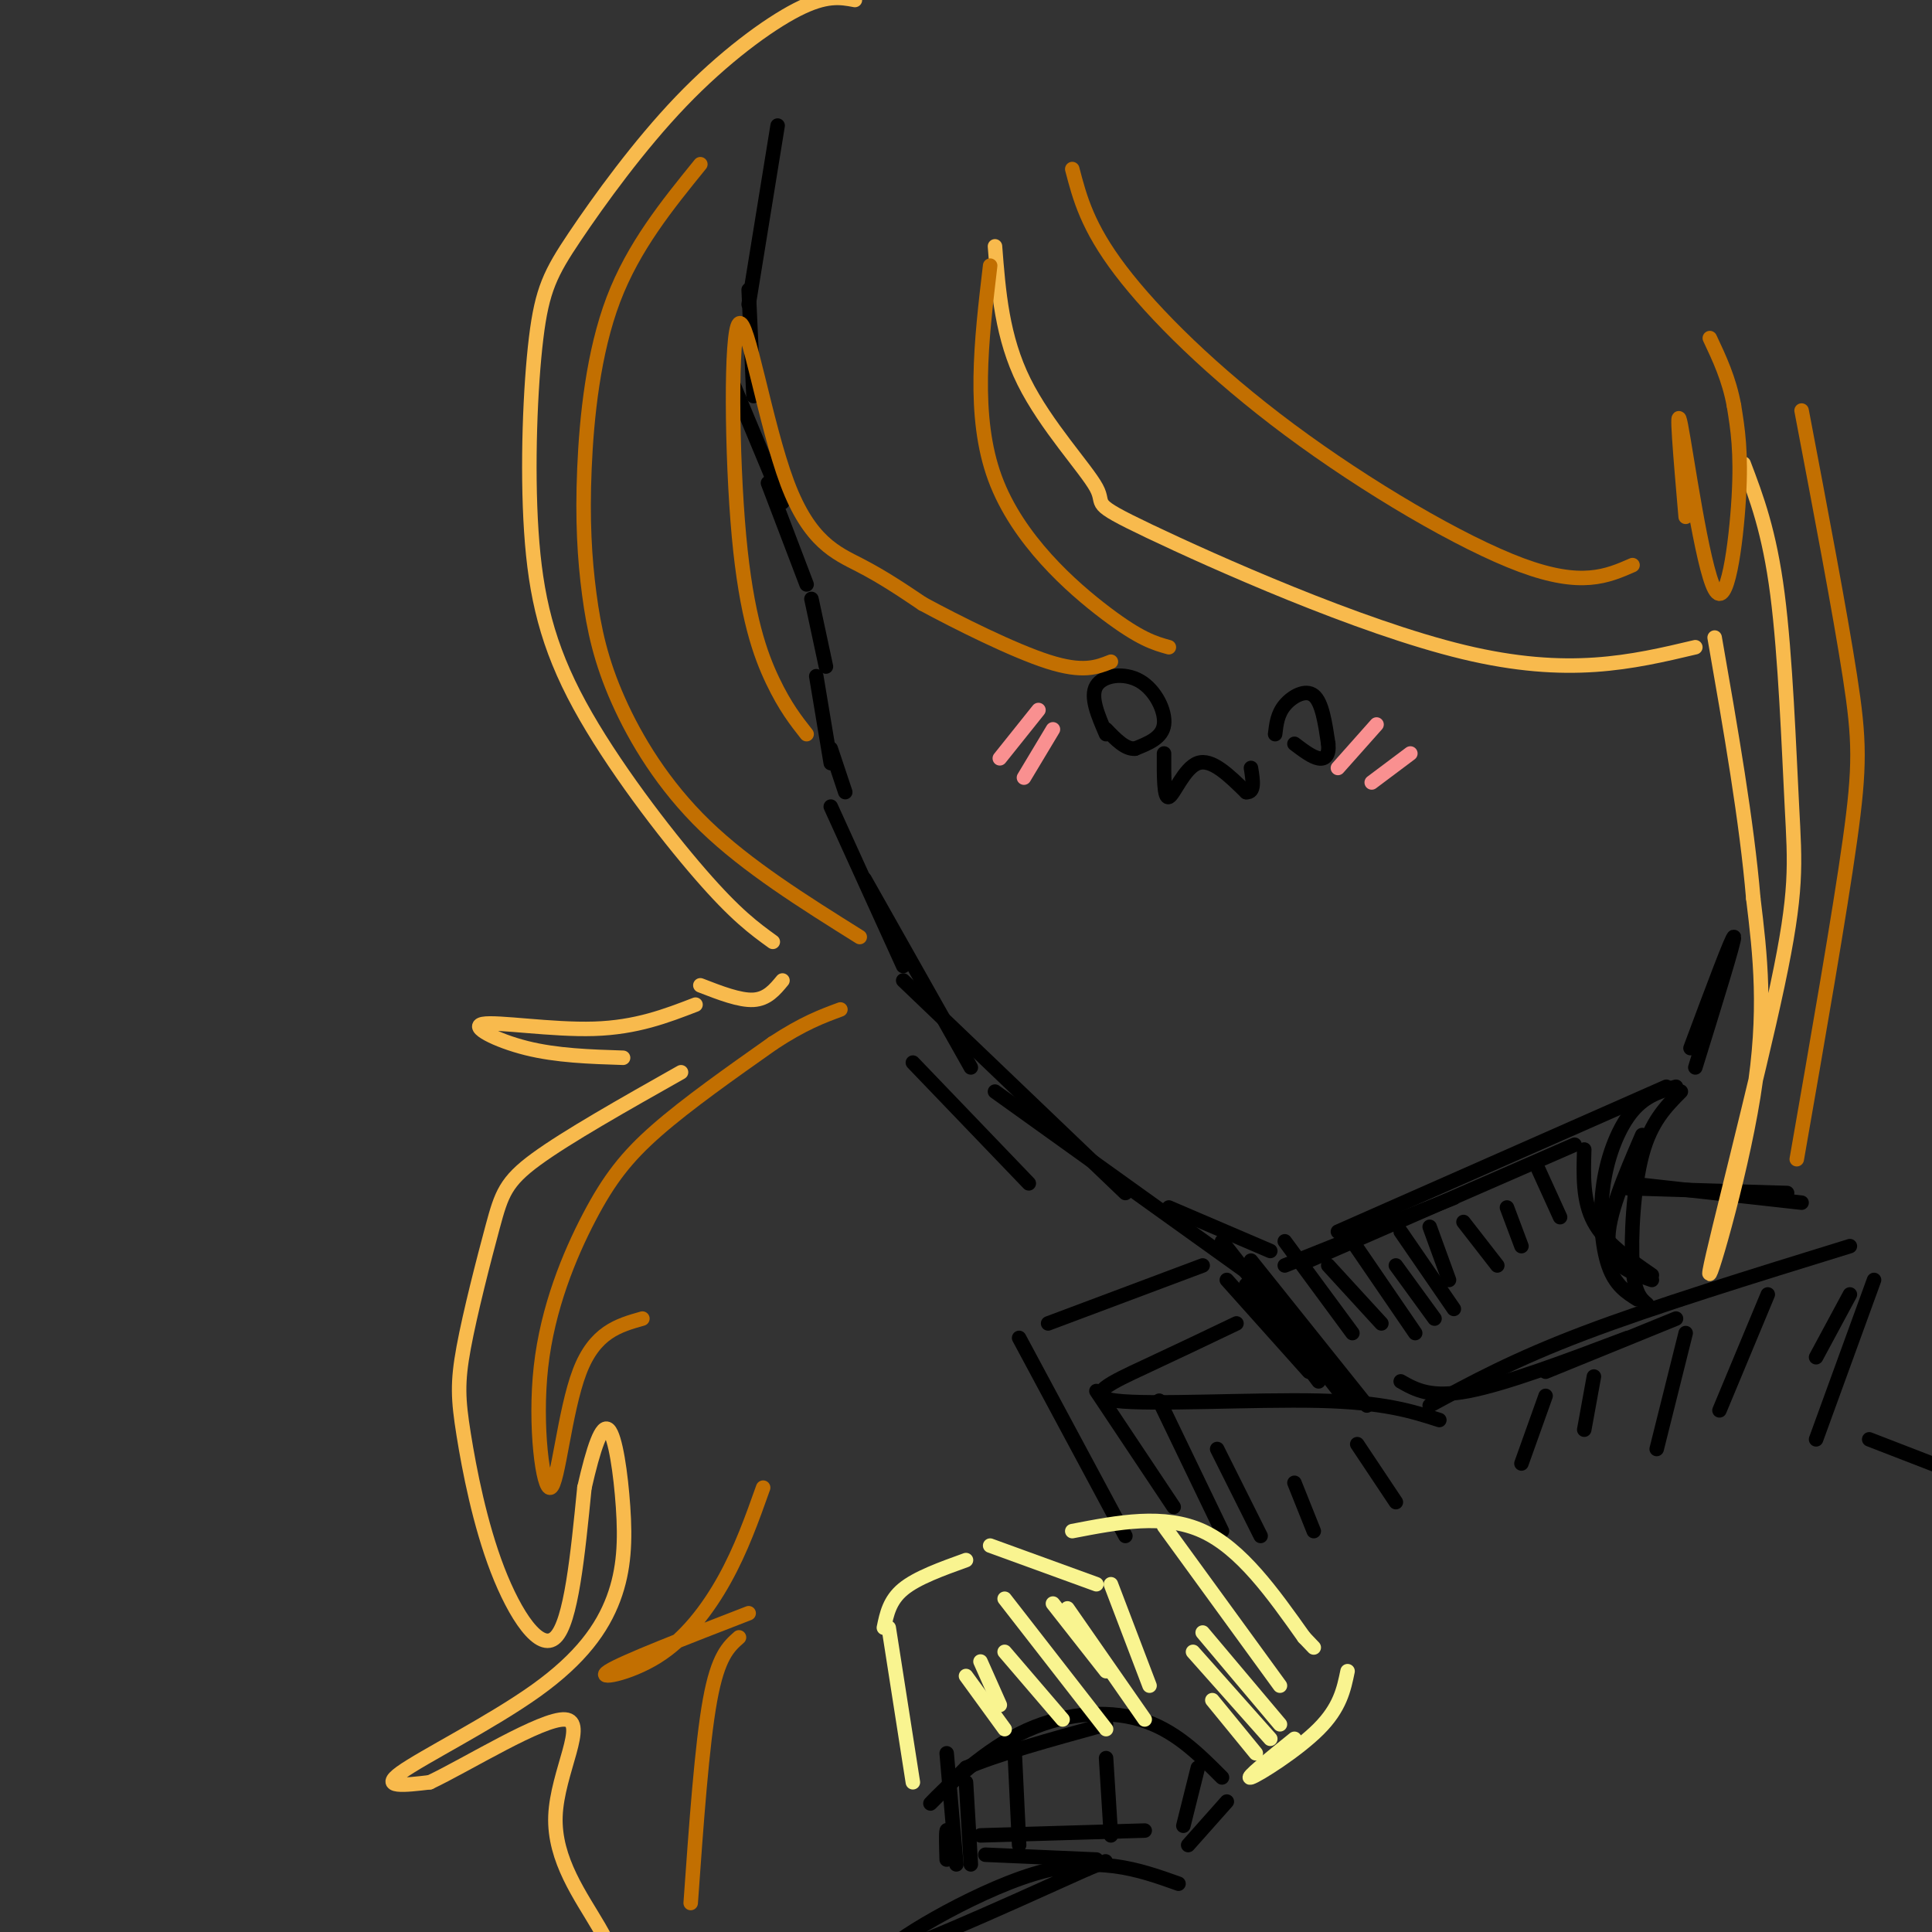 <svg viewBox='0 0 400 400' version='1.1' xmlns='http://www.w3.org/2000/svg' xmlns:xlink='http://www.w3.org/1999/xlink'><rect x="0" y="0" width="400" height="400" fill="#333333" stroke="none"/><g fill='none' stroke='rgb(0,0,0)' stroke-width='3' stroke-linecap='round' stroke-linejoin='round'><path d='M161,26c0.000,0.000 -6.000,37.000 -6,37'/><path d='M155,60c0.000,0.000 1.000,22.000 1,22'/><path d='M152,80c0.000,0.000 10.000,24.000 10,24'/><path d='M159,100c0.000,0.000 8.000,21.000 8,21'/><path d='M168,124c0.000,0.000 3.000,14.000 3,14'/><path d='M169,140c0.000,0.000 3.000,18.000 3,18'/><path d='M172,155c0.000,0.000 3.000,9.000 3,9'/><path d='M172,167c0.000,0.000 15.000,33.000 15,33'/><path d='M179,182c0.000,0.000 22.000,39.000 22,39'/><path d='M189,220c0.000,0.000 24.000,25.000 24,25'/><path d='M187,203c0.000,0.000 46.000,44.000 46,44'/><path d='M206,226c0.000,0.000 53.000,38.000 53,38'/><path d='M242,250c0.000,0.000 21.000,9.000 21,9'/><path d='M266,262c0.000,0.000 35.000,-14.000 35,-14'/><path d='M271,261c0.000,0.000 55.000,-24.000 55,-24'/><path d='M277,255c0.000,0.000 68.000,-30.000 68,-30'/><path d='M351,221c4.083,-13.167 8.167,-26.333 8,-27c-0.167,-0.667 -4.583,11.167 -9,23'/><path d='M253,257c0.000,0.000 25.000,32.000 25,32'/><path d='M258,266c0.000,0.000 15.000,20.000 15,20'/><path d='M254,265c0.000,0.000 17.000,19.000 17,19'/><path d='M259,261c0.000,0.000 24.000,30.000 24,30'/><path d='M266,257c0.000,0.000 14.000,19.000 14,19'/><path d='M275,262c0.000,0.000 11.000,12.000 11,12'/><path d='M280,257c0.000,0.000 13.000,19.000 13,19'/><path d='M289,262c0.000,0.000 8.000,11.000 8,11'/><path d='M290,255c0.000,0.000 11.000,16.000 11,16'/><path d='M296,254c0.000,0.000 4.000,11.000 4,11'/><path d='M303,253c0.000,0.000 7.000,9.000 7,9'/><path d='M312,250c0.000,0.000 3.000,8.000 3,8'/><path d='M318,241c0.000,0.000 5.000,11.000 5,11'/><path d='M298,294c-5.750,-1.845 -11.500,-3.690 -25,-4c-13.500,-0.310 -34.750,0.917 -42,0c-7.250,-0.917 -0.500,-3.976 6,-7c6.500,-3.024 12.750,-6.012 19,-9'/><path d='M249,262c0.000,0.000 -32.000,12.000 -32,12'/><path d='M211,277c0.000,0.000 22.000,41.000 22,41'/><path d='M227,288c0.000,0.000 16.000,24.000 16,24'/><path d='M240,290c0.000,0.000 13.000,27.000 13,27'/><path d='M252,300c0.000,0.000 9.000,18.000 9,18'/><path d='M268,307c0.000,0.000 4.000,10.000 4,10'/><path d='M281,299c0.000,0.000 8.000,12.000 8,12'/><path d='M290,286c3.083,1.750 6.167,3.500 14,2c7.833,-1.500 20.417,-6.250 33,-11'/><path d='M296,291c8.750,-4.750 17.500,-9.500 32,-15c14.500,-5.500 34.750,-11.750 55,-18'/><path d='M320,284c0.000,0.000 27.000,-11.000 27,-11'/><path d='M337,246c0.000,0.000 33.000,1.000 33,1'/><path d='M337,245c0.000,0.000 36.000,4.000 36,4'/><path d='M328,238c-0.167,5.333 -0.333,10.667 2,15c2.333,4.333 7.167,7.667 12,11'/><path d='M342,265c-4.333,-1.500 -8.667,-3.000 -9,-8c-0.333,-5.000 3.333,-13.500 7,-22'/><path d='M347,225c-3.131,0.881 -6.262,1.762 -9,5c-2.738,3.238 -5.083,8.833 -6,15c-0.917,6.167 -0.405,12.905 1,17c1.405,4.095 3.702,5.548 6,7'/><path d='M341,270c-1.311,-1.111 -2.622,-2.222 -3,-8c-0.378,-5.778 0.178,-16.222 2,-23c1.822,-6.778 4.911,-9.889 8,-13'/><path d='M388,265c0.000,0.000 -12.000,33.000 -12,33'/><path d='M383,268c0.000,0.000 -7.000,13.000 -7,13'/><path d='M366,268c0.000,0.000 -10.000,24.000 -10,24'/><path d='M349,276c0.000,0.000 -6.000,24.000 -6,24'/><path d='M330,285c0.000,0.000 -2.000,11.000 -2,11'/><path d='M320,289c0.000,0.000 -5.000,14.000 -5,14'/><path d='M244,390c-8.422,-3.000 -16.844,-6.000 -30,-2c-13.156,4.000 -31.044,15.000 -30,16c1.044,1.000 21.022,-8.000 41,-17'/><path d='M225,387c6.833,-2.833 3.417,-1.417 0,0'/><path d='M200,369c0.000,0.000 1.000,17.000 1,17'/><path d='M196,363c0.000,0.000 2.000,23.000 2,23'/><path d='M196,385c-0.083,-2.750 -0.167,-5.500 0,-6c0.167,-0.500 0.583,1.250 1,3'/><path d='M248,366c0.000,0.000 -3.000,12.000 -3,12'/><path d='M254,373c0.000,0.000 -8.000,9.000 -8,9'/><path d='M253,368c-4.935,-4.952 -9.869,-9.905 -17,-12c-7.131,-2.095 -16.458,-1.333 -25,3c-8.542,4.333 -16.298,12.238 -18,14c-1.702,1.762 2.649,-2.619 7,-7'/><path d='M200,366c6.000,-2.667 17.500,-5.833 29,-9'/></g>
<g fill='none' stroke='rgb(249,244,144)' stroke-width='3' stroke-linecap='round' stroke-linejoin='round'><path d='M189,369c0.000,0.000 -5.000,-32.000 -5,-32'/><path d='M183,337c0.583,-2.833 1.167,-5.667 4,-8c2.833,-2.333 7.917,-4.167 13,-6'/><path d='M205,320c0.000,0.000 22.000,8.000 22,8'/><path d='M230,328c0.000,0.000 8.000,21.000 8,21'/><path d='M222,317c9.500,-1.833 19.000,-3.667 27,0c8.000,3.667 14.500,12.833 21,22'/><path d='M270,339c3.500,3.667 1.750,1.833 0,0'/><path d='M279,346c-0.778,3.778 -1.556,7.556 -6,12c-4.444,4.444 -12.556,9.556 -14,10c-1.444,0.444 3.778,-3.778 9,-8'/><path d='M251,352c0.000,0.000 9.000,11.000 9,11'/><path d='M247,342c0.000,0.000 16.000,18.000 16,18'/><path d='M249,338c0.000,0.000 16.000,19.000 16,19'/><path d='M241,316c0.000,0.000 24.000,33.000 24,33'/><path d='M221,333c0.000,0.000 16.000,23.000 16,23'/><path d='M218,332c0.000,0.000 11.000,14.000 11,14'/><path d='M208,331c0.000,0.000 21.000,27.000 21,27'/><path d='M208,342c0.000,0.000 12.000,14.000 12,14'/><path d='M203,344c0.000,0.000 4.000,9.000 4,9'/><path d='M200,347c0.000,0.000 8.000,11.000 8,11'/></g>
<g fill='none' stroke='rgb(0,0,0)' stroke-width='3' stroke-linecap='round' stroke-linejoin='round'><path d='M229,152c-1.679,-3.875 -3.357,-7.750 -2,-10c1.357,-2.250 5.750,-2.875 9,-1c3.250,1.875 5.357,6.250 5,9c-0.357,2.750 -3.179,3.875 -6,5'/><path d='M235,155c-2.000,0.167 -4.000,-1.917 -6,-4'/><path d='M264,152c0.244,-2.089 0.489,-4.178 2,-6c1.511,-1.822 4.289,-3.378 6,-2c1.711,1.378 2.356,5.689 3,10'/><path d='M275,154c0.244,2.356 -0.644,3.244 -2,3c-1.356,-0.244 -3.178,-1.622 -5,-3'/><path d='M241,156c-0.022,4.711 -0.044,9.422 1,9c1.044,-0.422 3.156,-5.978 6,-7c2.844,-1.022 6.422,2.489 10,6'/><path d='M258,164c1.833,0.167 1.417,-2.417 1,-5'/></g>
<g fill='none' stroke='rgb(249,144,144)' stroke-width='3' stroke-linecap='round' stroke-linejoin='round'><path d='M207,157c0.000,0.000 8.000,-10.000 8,-10'/><path d='M212,161c0.000,0.000 6.000,-10.000 6,-10'/><path d='M277,159c0.000,0.000 8.000,-9.000 8,-9'/><path d='M284,162c0.000,0.000 8.000,-6.000 8,-6'/></g>
<g fill='none' stroke='rgb(248,186,77)' stroke-width='3' stroke-linecap='round' stroke-linejoin='round'><path d='M361,96c2.661,7.013 5.321,14.026 7,27c1.679,12.974 2.375,31.910 3,44c0.625,12.090 1.178,17.333 -3,37c-4.178,19.667 -13.086,53.756 -14,59c-0.914,5.244 6.168,-18.359 9,-36c2.832,-17.641 1.416,-29.321 0,-41'/><path d='M363,186c-1.333,-15.833 -4.667,-34.917 -8,-54'/><path d='M351,134c-13.150,3.112 -26.300,6.223 -48,1c-21.700,-5.223 -51.951,-18.781 -65,-25c-13.049,-6.219 -8.898,-5.097 -11,-9c-2.102,-3.903 -10.458,-12.829 -15,-22c-4.542,-9.171 -5.271,-18.585 -6,-28'/><path d='M177,0c-2.961,-0.556 -5.922,-1.113 -12,2c-6.078,3.113 -15.273,9.895 -24,19c-8.727,9.105 -16.986,20.533 -22,28c-5.014,7.467 -6.783,10.973 -8,21c-1.217,10.027 -1.883,26.574 -1,40c0.883,13.426 3.315,23.730 10,36c6.685,12.270 17.624,26.506 25,35c7.376,8.494 11.188,11.247 15,14'/><path d='M162,203c-1.583,1.917 -3.167,3.833 -6,4c-2.833,0.167 -6.917,-1.417 -11,-3'/><path d='M144,208c-6.125,2.363 -12.250,4.726 -21,5c-8.750,0.274 -20.125,-1.542 -23,-1c-2.875,0.542 2.750,3.440 9,5c6.250,1.560 13.125,1.780 20,2'/><path d='M141,222c-11.833,6.684 -23.667,13.368 -30,18c-6.333,4.632 -7.167,7.213 -9,14c-1.833,6.787 -4.665,17.780 -6,25c-1.335,7.220 -1.172,10.667 0,18c1.172,7.333 3.354,18.551 7,28c3.646,9.449 8.756,17.128 12,14c3.244,-3.128 4.622,-17.064 6,-31'/><path d='M121,308c1.882,-8.239 3.588,-13.338 5,-12c1.412,1.338 2.530,9.113 3,16c0.470,6.887 0.291,12.887 -2,19c-2.291,6.113 -6.694,12.338 -16,19c-9.306,6.662 -23.516,13.761 -28,17c-4.484,3.239 0.758,2.620 6,2'/><path d='M89,369c7.512,-3.532 23.292,-13.364 28,-13c4.708,0.364 -1.656,10.922 -2,20c-0.344,9.078 5.330,16.675 9,23c3.670,6.325 5.334,11.379 13,15c7.666,3.621 21.333,5.811 35,8'/></g>
<g fill='none' stroke='rgb(194,111,1)' stroke-width='3' stroke-linecap='round' stroke-linejoin='round'><path d='M143,394c1.167,-16.417 2.333,-32.833 4,-42c1.667,-9.167 3.833,-11.083 6,-13'/><path d='M155,334c-13.018,5.048 -26.036,10.095 -29,12c-2.964,1.905 4.125,0.667 10,-3c5.875,-3.667 10.536,-9.762 14,-16c3.464,-6.238 5.732,-12.619 8,-19'/><path d='M133,273c-4.937,1.394 -9.874,2.787 -13,11c-3.126,8.213 -4.440,23.245 -6,24c-1.560,0.755 -3.367,-12.767 -2,-25c1.367,-12.233 5.906,-23.178 10,-31c4.094,-7.822 7.741,-12.521 14,-18c6.259,-5.479 15.129,-11.740 24,-18'/><path d='M160,216c6.333,-4.167 10.167,-5.583 14,-7'/><path d='M178,194c-11.655,-7.296 -23.310,-14.591 -32,-23c-8.690,-8.409 -14.414,-17.930 -18,-26c-3.586,-8.070 -5.033,-14.689 -6,-22c-0.967,-7.311 -1.453,-15.315 -1,-26c0.453,-10.685 1.844,-24.053 6,-35c4.156,-10.947 11.078,-19.474 18,-28'/><path d='M222,35c1.560,5.976 3.119,11.952 10,21c6.881,9.048 19.083,21.167 35,33c15.917,11.833 35.548,23.381 48,28c12.452,4.619 17.726,2.310 23,0'/><path d='M349,107c-1.060,-12.327 -2.119,-24.655 -1,-19c1.119,5.655 4.417,29.292 7,34c2.583,4.708 4.452,-9.512 5,-19c0.548,-9.488 -0.226,-14.244 -1,-19'/><path d='M359,84c-1.000,-5.500 -3.000,-9.750 -5,-14'/><path d='M373,85c3.978,20.911 7.956,41.822 10,55c2.044,13.178 2.156,18.622 0,34c-2.156,15.378 -6.578,40.689 -11,66'/><path d='M167,152c-2.221,-2.822 -4.441,-5.644 -7,-11c-2.559,-5.356 -5.456,-13.247 -7,-30c-1.544,-16.753 -1.733,-42.367 0,-44c1.733,-1.633 5.390,20.714 10,33c4.610,12.286 10.174,14.510 15,17c4.826,2.490 8.913,5.245 13,8'/><path d='M191,125c7.222,3.911 18.778,9.689 26,12c7.222,2.311 10.111,1.156 13,0'/><path d='M242,134c-2.956,-0.822 -5.911,-1.644 -13,-7c-7.089,-5.356 -18.311,-15.244 -23,-28c-4.689,-12.756 -2.844,-28.378 -1,-44'/></g>
<g fill='none' stroke='rgb(0,0,0)' stroke-width='3' stroke-linecap='round' stroke-linejoin='round'><path d='M210,361c0.000,0.000 1.000,21.000 1,21'/><path d='M229,364c0.000,0.000 1.000,16.000 1,16'/><path d='M203,380c0.000,0.000 34.000,-1.000 34,-1'/><path d='M204,384c0.000,0.000 23.000,1.000 23,1'/><path d='M387,298c0.000,0.000 31.000,12.000 31,12'/></g>
</svg>